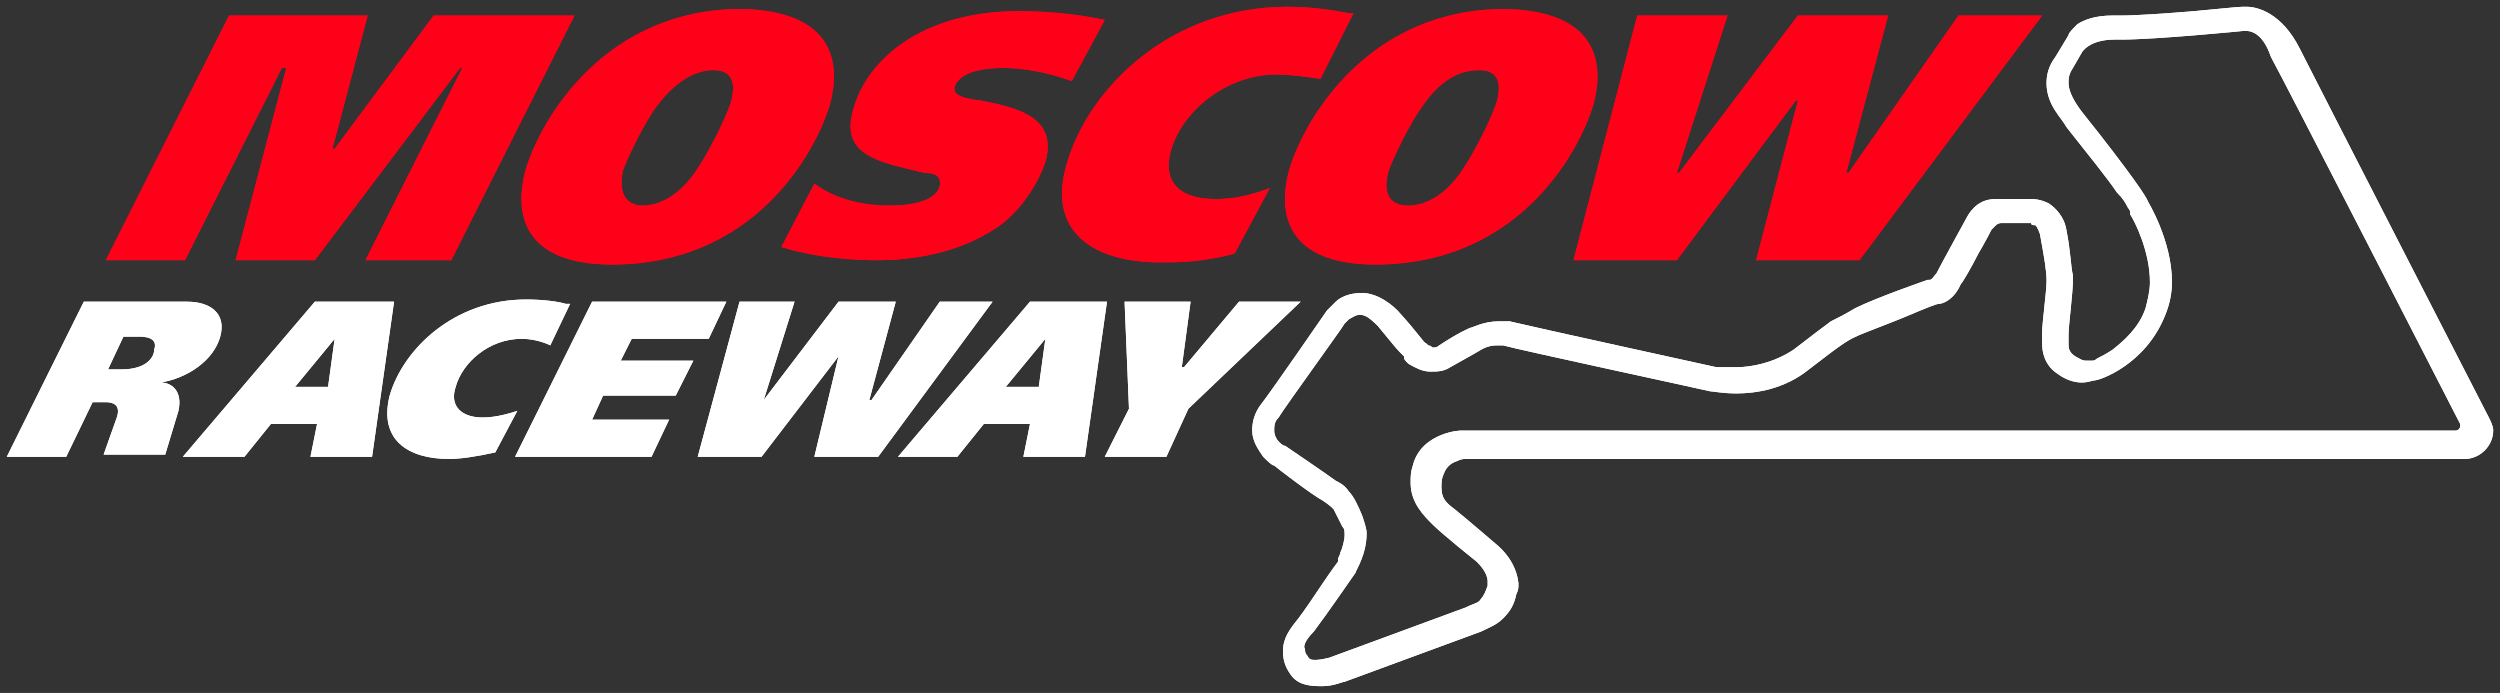 <svg xmlns="http://www.w3.org/2000/svg" width="184" height="51" viewBox="0 0 184 51" fill="none"><rect x="0" y="0" width="184" height="51" fill="#333333" stroke="none"/><path d="M7.95 27.189H8.921C10.865 27.189 11.35 26.224 11.35 25.742C11.674 24.777 10.541 24.777 10.217 24.777H9.083L7.95 27.189ZM13.78 22.205C15.399 22.205 16.695 23.009 16.209 24.777C15.723 26.546 13.78 27.832 11.836 28.154C12.646 28.154 13.456 28.797 13.132 30.244L12.16 33.459H7.626L8.597 30.726C8.921 29.761 8.273 29.601 7.788 29.601H6.816L4.873 33.62H0.5L6.168 22.205H13.78Z" fill="white"></path><path d="M24.63 24.938L21.715 28.475H24.145L24.63 24.938ZM29.003 22.205L27.384 33.62H22.849L23.335 31.208H19.934L17.991 33.62H13.456L23.173 22.205H29.003Z" fill="white"></path><path d="M36.453 33.297C34.995 33.618 33.861 33.779 33.052 33.779C29.975 33.779 27.869 32.332 28.679 29.117C29.651 25.741 33.376 22.043 38.72 22.043C40.016 22.043 41.149 22.204 41.635 22.364H41.959L40.501 25.419C39.853 25.098 39.044 24.937 38.396 24.937C35.967 24.937 34.023 26.705 33.538 28.474C33.052 29.921 34.023 30.725 35.481 30.725C35.805 30.725 36.615 30.725 38.072 30.242L36.453 33.297Z" fill="white"></path><path d="M53.457 22.205L52.161 24.938H46.493L45.684 26.546H51.028L49.732 29.118H44.388L43.578 30.887H49.246L47.951 33.62H37.91L43.578 22.205H53.457Z" fill="white"></path><path d="M56.21 29.44L61.716 22.205H65.927L63.983 29.44H64.145L69.166 22.205H73.052L64.631 33.62H59.935L61.716 26.224L56.048 33.62H51.352L54.429 22.205H58.477L56.21 29.44Z" fill="white"></path><path d="M76.939 24.938L74.024 28.475H76.454L76.939 24.938ZM81.474 22.205L79.854 33.62H75.32L75.806 31.208H72.405L70.461 33.62H66.089L75.806 22.205H81.474Z" fill="white"></path><path d="M87.466 30.083L85.846 33.62H81.311L83.093 30.083L82.769 22.205H87.627L86.98 27.028H87.142L91.19 22.205H95.725L87.466 30.083Z" fill="white"></path><path d="M16.857 1.143H27.06L24.469 10.95H24.631L31.918 1.143H42.283L33.214 19.149H26.898L34.023 5.001H33.861L23.173 19.149H17.343L21.068 5.001H20.744L13.618 19.149H7.788L16.857 1.143Z" fill="#FF0019"></path><path d="M48.274 7.895C47.464 9.02 46.331 11.271 45.845 12.557C45.359 14.969 46.816 15.13 47.302 15.13C48.274 15.13 49.894 14.647 51.351 12.396C51.999 11.432 53.294 9.02 53.78 7.573C54.428 5.323 53.133 5.162 52.485 5.162C51.675 5.162 50.056 5.483 48.274 7.895ZM61.068 7.734C59.934 11.432 55.4 19.47 45.035 19.47C38.557 19.47 37.748 15.773 38.719 12.396C39.853 8.699 44.549 0.66 54.59 0.66C61.554 0.821 61.878 4.84 61.068 7.734Z" fill="#FF0019"></path><path d="M78.882 5.967C77.1 5.324 75.319 5.002 73.862 5.002C72.728 5.002 70.784 5.163 70.299 6.288C69.975 7.092 71.108 7.253 72.242 7.414C74.671 7.896 77.91 8.539 76.939 11.915C76.291 13.845 74.833 15.774 73.376 16.739C70.299 18.829 66.574 19.15 64.63 19.15C61.392 19.15 59.124 18.668 57.505 18.186L59.934 13.523C61.715 14.809 63.821 15.131 65.44 15.131C68.193 15.131 69.003 14.327 69.165 13.684C69.327 12.88 68.679 12.719 68.031 12.719C64.63 11.915 61.715 11.433 62.849 7.896C63.821 4.52 67.707 0.822 74.995 0.822C76.777 0.822 79.044 0.983 81.311 1.465L78.882 5.967Z" fill="#FF0019"></path><path d="M90.866 18.667C88.437 19.31 86.817 19.31 85.36 19.31C80.501 19.31 76.939 17.059 78.558 11.915C80.177 6.449 86.169 0.5 94.753 0.5C96.858 0.5 98.477 0.822 99.287 0.982H99.611L97.182 5.805C96.21 5.645 94.915 5.484 93.943 5.484C90.218 5.484 86.979 8.217 86.169 11.111C85.522 13.523 86.979 14.648 89.408 14.648C90.056 14.648 91.352 14.648 93.457 13.844L90.866 18.667Z" fill="#FF0019"></path><path d="M104.632 7.895C103.823 9.02 102.689 11.271 102.203 12.557C101.555 14.969 103.013 15.13 103.661 15.13C104.632 15.13 106.252 14.647 107.709 12.396C108.357 11.432 109.653 9.02 110.138 7.573C110.786 5.323 109.491 5.162 108.843 5.162C107.871 5.162 106.252 5.483 104.632 7.895ZM117.264 7.734C116.131 11.432 111.596 19.47 101.231 19.47C94.754 19.47 93.944 15.773 94.915 12.396C96.049 8.699 100.746 0.66 110.786 0.66C117.75 0.821 118.074 4.84 117.264 7.734Z" fill="#FF0019"></path><path d="M123.418 12.718H123.58L132.325 1.143H138.965L135.888 12.718H136.05L144.147 1.143H150.301L136.86 19.149H129.248L132.325 7.413H132.163L123.418 19.149H115.807L120.503 1.143H127.143L123.418 12.718Z" fill="#FF0019"></path><path d="M153.216 3.876L152.568 5.002C152.244 5.484 152.244 5.805 152.244 6.127C152.244 6.77 152.73 7.574 153.216 8.217C156.941 12.879 158.075 14.648 158.075 14.809C158.075 14.809 159.856 17.703 159.856 20.757C159.856 21.561 159.694 22.365 159.37 23.169C157.913 26.867 154.512 27.992 154.188 27.992C154.026 27.992 153.702 28.153 153.216 28.153C152.73 28.153 152.082 27.992 151.435 27.51C150.463 26.867 150.301 25.902 150.301 25.259C150.301 24.937 150.301 24.616 150.301 24.455C150.301 23.812 150.625 21.4 150.625 20.757V20.596C150.625 19.953 150.463 18.989 150.139 17.22C149.977 16.738 149.815 16.577 149.815 16.577C149.653 16.577 149.491 16.577 149.491 16.416H148.844C148.52 16.416 147.872 16.416 147.386 16.416C147.224 16.416 147.062 16.416 146.9 16.577C146.738 16.738 146.576 16.899 146.576 16.899C146.576 16.899 146.09 17.863 145.605 18.667C145.119 19.632 144.471 20.757 144.309 20.918C143.823 22.043 143.013 22.365 142.69 22.365C142.528 22.365 141.718 22.686 140.584 23.169C139.451 23.651 138.155 24.133 137.345 24.455C136.536 24.776 136.212 24.937 135.726 25.259C135.24 25.58 134.592 26.063 133.135 27.188C131.353 28.635 129.248 28.957 127.79 28.957C126.819 28.957 126.009 28.796 125.847 28.796C125.199 28.635 111.758 25.741 110.624 25.42C110.462 25.42 110.3 25.42 110.138 25.42C109.49 25.42 109.005 25.741 109.005 25.741C109.005 25.741 108.195 26.224 106.737 27.027C106.251 27.349 105.766 27.349 105.28 27.349C104.632 27.349 104.146 27.027 103.822 26.867C103.498 26.706 103.336 26.384 103.336 26.384V26.224C103.336 26.224 103.174 26.063 103.013 25.902C102.689 25.58 102.203 24.937 101.393 23.973C100.745 23.33 100.421 23.169 100.098 23.169C99.774 23.169 99.612 23.33 99.288 23.49C99.126 23.651 98.964 23.812 98.964 23.812C98.802 24.133 94.591 29.921 94.106 30.725C93.782 31.047 93.782 31.368 93.782 31.69C93.782 32.011 93.944 32.333 94.106 32.494C94.267 32.654 94.429 32.815 94.591 32.815C94.591 32.815 97.668 34.905 98.316 35.388C98.64 35.548 98.964 35.709 99.288 36.191C99.612 36.513 99.936 37.156 100.259 37.96C100.421 38.442 100.583 38.924 100.583 39.246C100.583 40.854 99.774 41.979 99.774 42.14C99.774 42.14 97.668 45.194 96.697 46.481C96.049 47.124 95.887 47.606 96.049 47.767C96.049 47.928 96.049 48.088 96.211 48.249C96.373 48.571 96.535 48.571 96.859 48.571C97.183 48.571 97.83 48.41 97.83 48.41L107.871 44.712C108.519 44.391 108.843 44.391 109.005 44.069C109.167 43.908 109.328 43.587 109.49 43.105C109.49 42.944 109.49 42.944 109.49 42.783C109.49 42.14 108.843 41.497 108.681 41.336C108.681 41.336 106.251 39.407 105.442 38.603C104.794 37.96 103.822 36.995 103.822 35.548C103.822 35.066 103.822 34.744 103.984 34.262C104.308 32.976 105.28 32.333 106.09 32.011C106.899 31.69 107.547 31.69 107.547 31.69H180.747C180.909 31.69 181.071 31.529 181.071 31.368V31.207C181.071 31.207 167.791 5.323 167.144 4.198C166.496 2.268 165.524 2.268 165.2 2.268C165.2 2.268 158.722 2.912 156.131 2.912H155.807H155.645C153.702 2.912 153.216 3.876 153.216 3.876ZM94.915 49.535C94.591 49.053 94.429 48.571 94.429 47.928C94.429 46.963 94.915 46.32 95.563 45.516C96.049 44.873 96.697 43.908 97.344 42.944C97.992 41.979 98.478 41.336 98.478 41.336C98.478 41.336 98.478 41.336 98.478 41.175C98.478 41.014 98.64 40.854 98.64 40.693C98.802 40.371 98.964 39.728 98.964 39.407C98.964 39.085 98.964 38.924 98.802 38.764C98.478 38.121 98.316 37.799 98.154 37.477C97.992 37.317 97.83 37.156 97.344 36.834C96.697 36.513 93.944 34.423 93.782 34.262C93.62 34.262 93.296 33.941 92.972 33.619C92.648 33.137 92.162 32.494 92.162 31.69C92.162 31.047 92.324 30.404 92.81 29.761C93.458 28.957 97.668 22.847 97.668 22.847C97.668 22.847 97.992 22.526 98.316 22.204C98.64 21.883 99.288 21.561 100.259 21.561C101.069 21.561 102.041 22.043 102.851 22.847C104.47 24.616 104.794 25.259 104.956 25.259L105.118 25.42C105.28 25.42 105.442 25.58 105.442 25.58C105.604 25.58 105.766 25.58 105.928 25.42C107.385 24.455 108.195 24.133 108.195 24.133C108.357 24.133 109.167 23.651 110.3 23.651C110.624 23.651 110.948 23.651 111.11 23.651C112.405 23.973 126.333 27.027 126.333 27.027C126.333 27.027 126.495 27.027 126.657 27.027C126.981 27.027 127.305 27.027 127.79 27.027C128.924 27.027 130.544 26.706 132.001 25.741C133.459 24.616 134.106 24.133 134.754 23.651C135.402 23.33 135.726 23.169 136.536 22.686C138.155 21.883 141.88 20.596 141.88 20.596C141.88 20.596 141.88 20.596 142.042 20.596C142.204 20.596 142.366 20.275 142.528 20.114C142.851 19.471 144.795 15.934 144.795 15.934C144.795 15.934 144.957 15.613 145.281 15.291C145.605 14.97 146.09 14.648 146.9 14.648C147.548 14.648 148.034 14.648 148.52 14.648H149.491C149.653 14.648 150.139 14.648 150.787 14.97C151.273 15.291 151.921 15.934 152.082 16.899C152.406 18.506 152.406 19.632 152.568 20.275V20.596C152.568 21.561 152.244 23.973 152.244 24.616C152.244 24.776 152.244 25.098 152.244 25.259C152.244 25.58 152.244 25.902 152.73 26.224C153.054 26.384 153.216 26.545 153.54 26.545C153.702 26.545 153.864 26.545 154.026 26.545C154.026 26.545 154.188 26.545 154.35 26.384C154.674 26.224 154.997 26.063 155.483 25.741C156.293 25.098 157.427 24.133 157.913 22.686C158.074 22.043 158.236 21.4 158.236 20.757C158.236 18.506 157.103 16.256 156.779 15.773C156.779 15.773 156.779 15.773 156.779 15.613C156.779 15.613 156.779 15.452 156.617 15.291C156.455 14.97 156.293 14.648 155.807 14.166C155.159 13.201 153.864 11.593 152.082 9.342C151.759 8.699 150.625 7.735 150.625 6.127C150.625 5.484 150.787 4.841 151.273 4.198L152.244 2.59C152.244 2.429 152.568 2.108 152.892 1.786C153.378 1.465 154.188 1.143 155.483 1.143H155.807H156.131C157.265 1.143 159.532 0.982 161.475 0.822C163.257 0.661 164.714 0.5 165.038 0.5H165.362C166.172 0.5 167.953 0.982 169.249 3.555C170.544 6.127 183.176 30.725 183.176 30.725C183.338 31.047 183.5 31.368 183.5 31.69C183.5 32.815 182.528 33.78 181.395 33.78H108.033H107.871C107.709 33.78 107.547 33.78 107.223 33.941C106.737 34.101 106.413 34.423 106.251 34.905C106.09 35.227 106.09 35.548 106.09 35.87C106.09 36.674 106.413 36.995 107.061 37.477C107.871 38.121 110.3 40.211 110.3 40.211C110.462 40.371 111.596 41.336 111.758 42.944C111.758 43.265 111.758 43.426 111.596 43.748C111.434 44.551 111.11 45.034 110.624 45.516C110.138 45.998 109.652 46.159 109.005 46.481L98.964 50.178C98.802 50.178 98.154 50.5 97.344 50.5H97.183C96.211 50.5 95.401 50.339 94.915 49.535Z" fill="white"></path><path d="M7.95 27.189H8.921C10.865 27.189 11.35 26.224 11.35 25.742C11.674 24.777 10.541 24.777 10.217 24.777H9.083L7.95 27.189ZM13.78 22.205C15.399 22.205 16.695 23.009 16.209 24.777C15.723 26.546 13.78 27.832 11.836 28.154C12.646 28.154 13.456 28.797 13.132 30.244L12.16 33.459H7.626L8.597 30.726C8.921 29.761 8.273 29.601 7.788 29.601H6.816L4.873 33.62H0.5L6.168 22.205H13.78Z" fill="white"></path><path d="M24.63 24.938L21.715 28.475H24.145L24.63 24.938ZM29.003 22.205L27.384 33.62H22.849L23.335 31.208H19.934L17.991 33.62H13.456L23.173 22.205H29.003Z" fill="white"></path><path d="M36.453 33.297C34.995 33.618 33.861 33.779 33.052 33.779C29.975 33.779 27.869 32.332 28.679 29.117C29.651 25.741 33.376 22.043 38.72 22.043C40.016 22.043 41.149 22.204 41.635 22.364H41.959L40.501 25.419C39.853 25.098 39.044 24.937 38.396 24.937C35.967 24.937 34.023 26.705 33.538 28.474C33.052 29.921 34.023 30.725 35.481 30.725C35.805 30.725 36.615 30.725 38.072 30.242L36.453 33.297Z" fill="white"></path><path d="M53.457 22.205L52.161 24.938H46.493L45.684 26.546H51.028L49.732 29.118H44.388L43.578 30.887H49.246L47.951 33.62H37.91L43.578 22.205H53.457Z" fill="white"></path><path d="M56.21 29.44L61.716 22.205H65.927L63.983 29.44H64.145L69.166 22.205H73.052L64.631 33.62H59.935L61.716 26.224L56.048 33.62H51.352L54.429 22.205H58.477L56.21 29.44Z" fill="white"></path><path d="M76.939 24.938L74.024 28.475H76.454L76.939 24.938ZM81.474 22.205L79.854 33.62H75.32L75.806 31.208H72.405L70.461 33.62H66.089L75.806 22.205H81.474Z" fill="white"></path><path d="M87.466 30.083L85.846 33.62H81.311L83.093 30.083L82.769 22.205H87.627L86.98 27.028H87.142L91.19 22.205H95.725L87.466 30.083Z" fill="white"></path><path d="M16.857 1.143H27.06L24.469 10.95H24.631L31.918 1.143H42.283L33.214 19.149H26.898L34.023 5.001H33.861L23.173 19.149H17.343L21.068 5.001H20.744L13.618 19.149H7.788L16.857 1.143Z" fill="#FF0019"></path><path d="M48.274 7.895C47.464 9.02 46.331 11.271 45.845 12.557C45.359 14.969 46.816 15.13 47.302 15.13C48.274 15.13 49.894 14.647 51.351 12.396C51.999 11.432 53.294 9.02 53.78 7.573C54.428 5.323 53.133 5.162 52.485 5.162C51.675 5.162 50.056 5.483 48.274 7.895ZM61.068 7.734C59.934 11.432 55.4 19.47 45.035 19.47C38.557 19.47 37.748 15.773 38.719 12.396C39.853 8.699 44.549 0.66 54.59 0.66C61.554 0.821 61.878 4.84 61.068 7.734Z" fill="#FF0019"></path><path d="M78.882 5.967C77.1 5.324 75.319 5.002 73.862 5.002C72.728 5.002 70.784 5.163 70.299 6.288C69.975 7.092 71.108 7.253 72.242 7.414C74.671 7.896 77.91 8.539 76.939 11.915C76.291 13.845 74.833 15.774 73.376 16.739C70.299 18.829 66.574 19.15 64.63 19.15C61.392 19.15 59.124 18.668 57.505 18.186L59.934 13.523C61.715 14.809 63.821 15.131 65.44 15.131C68.193 15.131 69.003 14.327 69.165 13.684C69.327 12.88 68.679 12.719 68.031 12.719C64.63 11.915 61.715 11.433 62.849 7.896C63.821 4.52 67.707 0.822 74.995 0.822C76.777 0.822 79.044 0.983 81.311 1.465L78.882 5.967Z" fill="#FF0019"></path><path d="M90.866 18.667C88.437 19.31 86.817 19.31 85.36 19.31C80.501 19.31 76.939 17.059 78.558 11.915C80.177 6.449 86.169 0.5 94.753 0.5C96.858 0.5 98.477 0.822 99.287 0.982H99.611L97.182 5.805C96.21 5.645 94.915 5.484 93.943 5.484C90.218 5.484 86.979 8.217 86.169 11.111C85.522 13.523 86.979 14.648 89.408 14.648C90.056 14.648 91.352 14.648 93.457 13.844L90.866 18.667Z" fill="#FF0019"></path><path d="M104.632 7.895C103.823 9.02 102.689 11.271 102.203 12.557C101.555 14.969 103.013 15.13 103.661 15.13C104.632 15.13 106.252 14.647 107.709 12.396C108.357 11.432 109.653 9.02 110.138 7.573C110.786 5.323 109.491 5.162 108.843 5.162C107.871 5.162 106.252 5.483 104.632 7.895ZM117.264 7.734C116.131 11.432 111.596 19.47 101.231 19.47C94.754 19.47 93.944 15.773 94.915 12.396C96.049 8.699 100.746 0.66 110.786 0.66C117.75 0.821 118.074 4.84 117.264 7.734Z" fill="#FF0019"></path><path d="M123.418 12.718H123.58L132.325 1.143H138.965L135.888 12.718H136.05L144.147 1.143H150.301L136.86 19.149H129.248L132.325 7.413H132.163L123.418 19.149H115.807L120.503 1.143H127.143L123.418 12.718Z" fill="#FF0019"></path><path d="M153.216 3.876L152.568 5.002C152.244 5.484 152.244 5.805 152.244 6.127C152.244 6.77 152.73 7.574 153.216 8.217C156.941 12.879 158.075 14.648 158.075 14.809C158.075 14.809 159.856 17.703 159.856 20.757C159.856 21.561 159.694 22.365 159.37 23.169C157.913 26.867 154.512 27.992 154.188 27.992C154.026 27.992 153.702 28.153 153.216 28.153C152.73 28.153 152.082 27.992 151.435 27.51C150.463 26.867 150.301 25.902 150.301 25.259C150.301 24.937 150.301 24.616 150.301 24.455C150.301 23.812 150.625 21.4 150.625 20.757V20.596C150.625 19.953 150.463 18.989 150.139 17.22C149.977 16.738 149.815 16.577 149.815 16.577C149.653 16.577 149.491 16.577 149.491 16.416H148.844C148.52 16.416 147.872 16.416 147.386 16.416C147.224 16.416 147.062 16.416 146.9 16.577C146.738 16.738 146.576 16.899 146.576 16.899C146.576 16.899 146.09 17.863 145.605 18.667C145.119 19.632 144.471 20.757 144.309 20.918C143.823 22.043 143.013 22.365 142.69 22.365C142.528 22.365 141.718 22.686 140.584 23.169C139.451 23.651 138.155 24.133 137.345 24.455C136.536 24.776 136.212 24.937 135.726 25.259C135.24 25.58 134.592 26.063 133.135 27.188C131.353 28.635 129.248 28.957 127.79 28.957C126.819 28.957 126.009 28.796 125.847 28.796C125.199 28.635 111.758 25.741 110.624 25.42C110.462 25.42 110.3 25.42 110.138 25.42C109.49 25.42 109.005 25.741 109.005 25.741C109.005 25.741 108.195 26.224 106.737 27.027C106.251 27.349 105.766 27.349 105.28 27.349C104.632 27.349 104.146 27.027 103.822 26.867C103.498 26.706 103.336 26.384 103.336 26.384V26.224C103.336 26.224 103.174 26.063 103.013 25.902C102.689 25.58 102.203 24.937 101.393 23.973C100.745 23.33 100.421 23.169 100.098 23.169C99.774 23.169 99.612 23.33 99.288 23.49C99.126 23.651 98.964 23.812 98.964 23.812C98.802 24.133 94.591 29.921 94.106 30.725C93.782 31.047 93.782 31.368 93.782 31.69C93.782 32.011 93.944 32.333 94.106 32.494C94.267 32.654 94.429 32.815 94.591 32.815C94.591 32.815 97.668 34.905 98.316 35.388C98.64 35.548 98.964 35.709 99.288 36.191C99.612 36.513 99.936 37.156 100.259 37.96C100.421 38.442 100.583 38.924 100.583 39.246C100.583 40.854 99.774 41.979 99.774 42.14C99.774 42.14 97.668 45.194 96.697 46.481C96.049 47.124 95.887 47.606 96.049 47.767C96.049 47.928 96.049 48.088 96.211 48.249C96.373 48.571 96.535 48.571 96.859 48.571C97.183 48.571 97.83 48.41 97.83 48.41L107.871 44.712C108.519 44.391 108.843 44.391 109.005 44.069C109.167 43.908 109.328 43.587 109.49 43.105C109.49 42.944 109.49 42.944 109.49 42.783C109.49 42.14 108.843 41.497 108.681 41.336C108.681 41.336 106.251 39.407 105.442 38.603C104.794 37.96 103.822 36.995 103.822 35.548C103.822 35.066 103.822 34.744 103.984 34.262C104.308 32.976 105.28 32.333 106.09 32.011C106.899 31.69 107.547 31.69 107.547 31.69H180.747C180.909 31.69 181.071 31.529 181.071 31.368V31.207C181.071 31.207 167.791 5.323 167.144 4.198C166.496 2.268 165.524 2.268 165.2 2.268C165.2 2.268 158.722 2.912 156.131 2.912H155.807H155.645C153.702 2.912 153.216 3.876 153.216 3.876ZM94.915 49.535C94.591 49.053 94.429 48.571 94.429 47.928C94.429 46.963 94.915 46.32 95.563 45.516C96.049 44.873 96.697 43.908 97.344 42.944C97.992 41.979 98.478 41.336 98.478 41.336C98.478 41.336 98.478 41.336 98.478 41.175C98.478 41.014 98.64 40.854 98.64 40.693C98.802 40.371 98.964 39.728 98.964 39.407C98.964 39.085 98.964 38.924 98.802 38.764C98.478 38.121 98.316 37.799 98.154 37.477C97.992 37.317 97.83 37.156 97.344 36.834C96.697 36.513 93.944 34.423 93.782 34.262C93.62 34.262 93.296 33.941 92.972 33.619C92.648 33.137 92.162 32.494 92.162 31.69C92.162 31.047 92.324 30.404 92.81 29.761C93.458 28.957 97.668 22.847 97.668 22.847C97.668 22.847 97.992 22.526 98.316 22.204C98.64 21.883 99.288 21.561 100.259 21.561C101.069 21.561 102.041 22.043 102.851 22.847C104.47 24.616 104.794 25.259 104.956 25.259L105.118 25.42C105.28 25.42 105.442 25.58 105.442 25.58C105.604 25.58 105.766 25.58 105.928 25.42C107.385 24.455 108.195 24.133 108.195 24.133C108.357 24.133 109.167 23.651 110.3 23.651C110.624 23.651 110.948 23.651 111.11 23.651C112.405 23.973 126.333 27.027 126.333 27.027C126.333 27.027 126.495 27.027 126.657 27.027C126.981 27.027 127.305 27.027 127.79 27.027C128.924 27.027 130.544 26.706 132.001 25.741C133.459 24.616 134.106 24.133 134.754 23.651C135.402 23.33 135.726 23.169 136.536 22.686C138.155 21.883 141.88 20.596 141.88 20.596C141.88 20.596 141.88 20.596 142.042 20.596C142.204 20.596 142.366 20.275 142.528 20.114C142.851 19.471 144.795 15.934 144.795 15.934C144.795 15.934 144.957 15.613 145.281 15.291C145.605 14.97 146.09 14.648 146.9 14.648C147.548 14.648 148.034 14.648 148.52 14.648H149.491C149.653 14.648 150.139 14.648 150.787 14.97C151.273 15.291 151.921 15.934 152.082 16.899C152.406 18.506 152.406 19.632 152.568 20.275V20.596C152.568 21.561 152.244 23.973 152.244 24.616C152.244 24.776 152.244 25.098 152.244 25.259C152.244 25.58 152.244 25.902 152.73 26.224C153.054 26.384 153.216 26.545 153.54 26.545C153.702 26.545 153.864 26.545 154.026 26.545C154.026 26.545 154.188 26.545 154.35 26.384C154.674 26.224 154.997 26.063 155.483 25.741C156.293 25.098 157.427 24.133 157.913 22.686C158.074 22.043 158.236 21.4 158.236 20.757C158.236 18.506 157.103 16.256 156.779 15.773C156.779 15.773 156.779 15.773 156.779 15.613C156.779 15.613 156.779 15.452 156.617 15.291C156.455 14.97 156.293 14.648 155.807 14.166C155.159 13.201 153.864 11.593 152.082 9.342C151.759 8.699 150.625 7.735 150.625 6.127C150.625 5.484 150.787 4.841 151.273 4.198L152.244 2.59C152.244 2.429 152.568 2.108 152.892 1.786C153.378 1.465 154.188 1.143 155.483 1.143H155.807H156.131C157.265 1.143 159.532 0.982 161.475 0.822C163.257 0.661 164.714 0.5 165.038 0.5H165.362C166.172 0.5 167.953 0.982 169.249 3.555C170.544 6.127 183.176 30.725 183.176 30.725C183.338 31.047 183.5 31.368 183.5 31.69C183.5 32.815 182.528 33.78 181.395 33.78H108.033H107.871C107.709 33.78 107.547 33.78 107.223 33.941C106.737 34.101 106.413 34.423 106.251 34.905C106.09 35.227 106.09 35.548 106.09 35.87C106.09 36.674 106.413 36.995 107.061 37.477C107.871 38.121 110.3 40.211 110.3 40.211C110.462 40.371 111.596 41.336 111.758 42.944C111.758 43.265 111.758 43.426 111.596 43.748C111.434 44.551 111.11 45.034 110.624 45.516C110.138 45.998 109.652 46.159 109.005 46.481L98.964 50.178C98.802 50.178 98.154 50.5 97.344 50.5H97.183C96.211 50.5 95.401 50.339 94.915 49.535Z" fill="white"></path></svg>